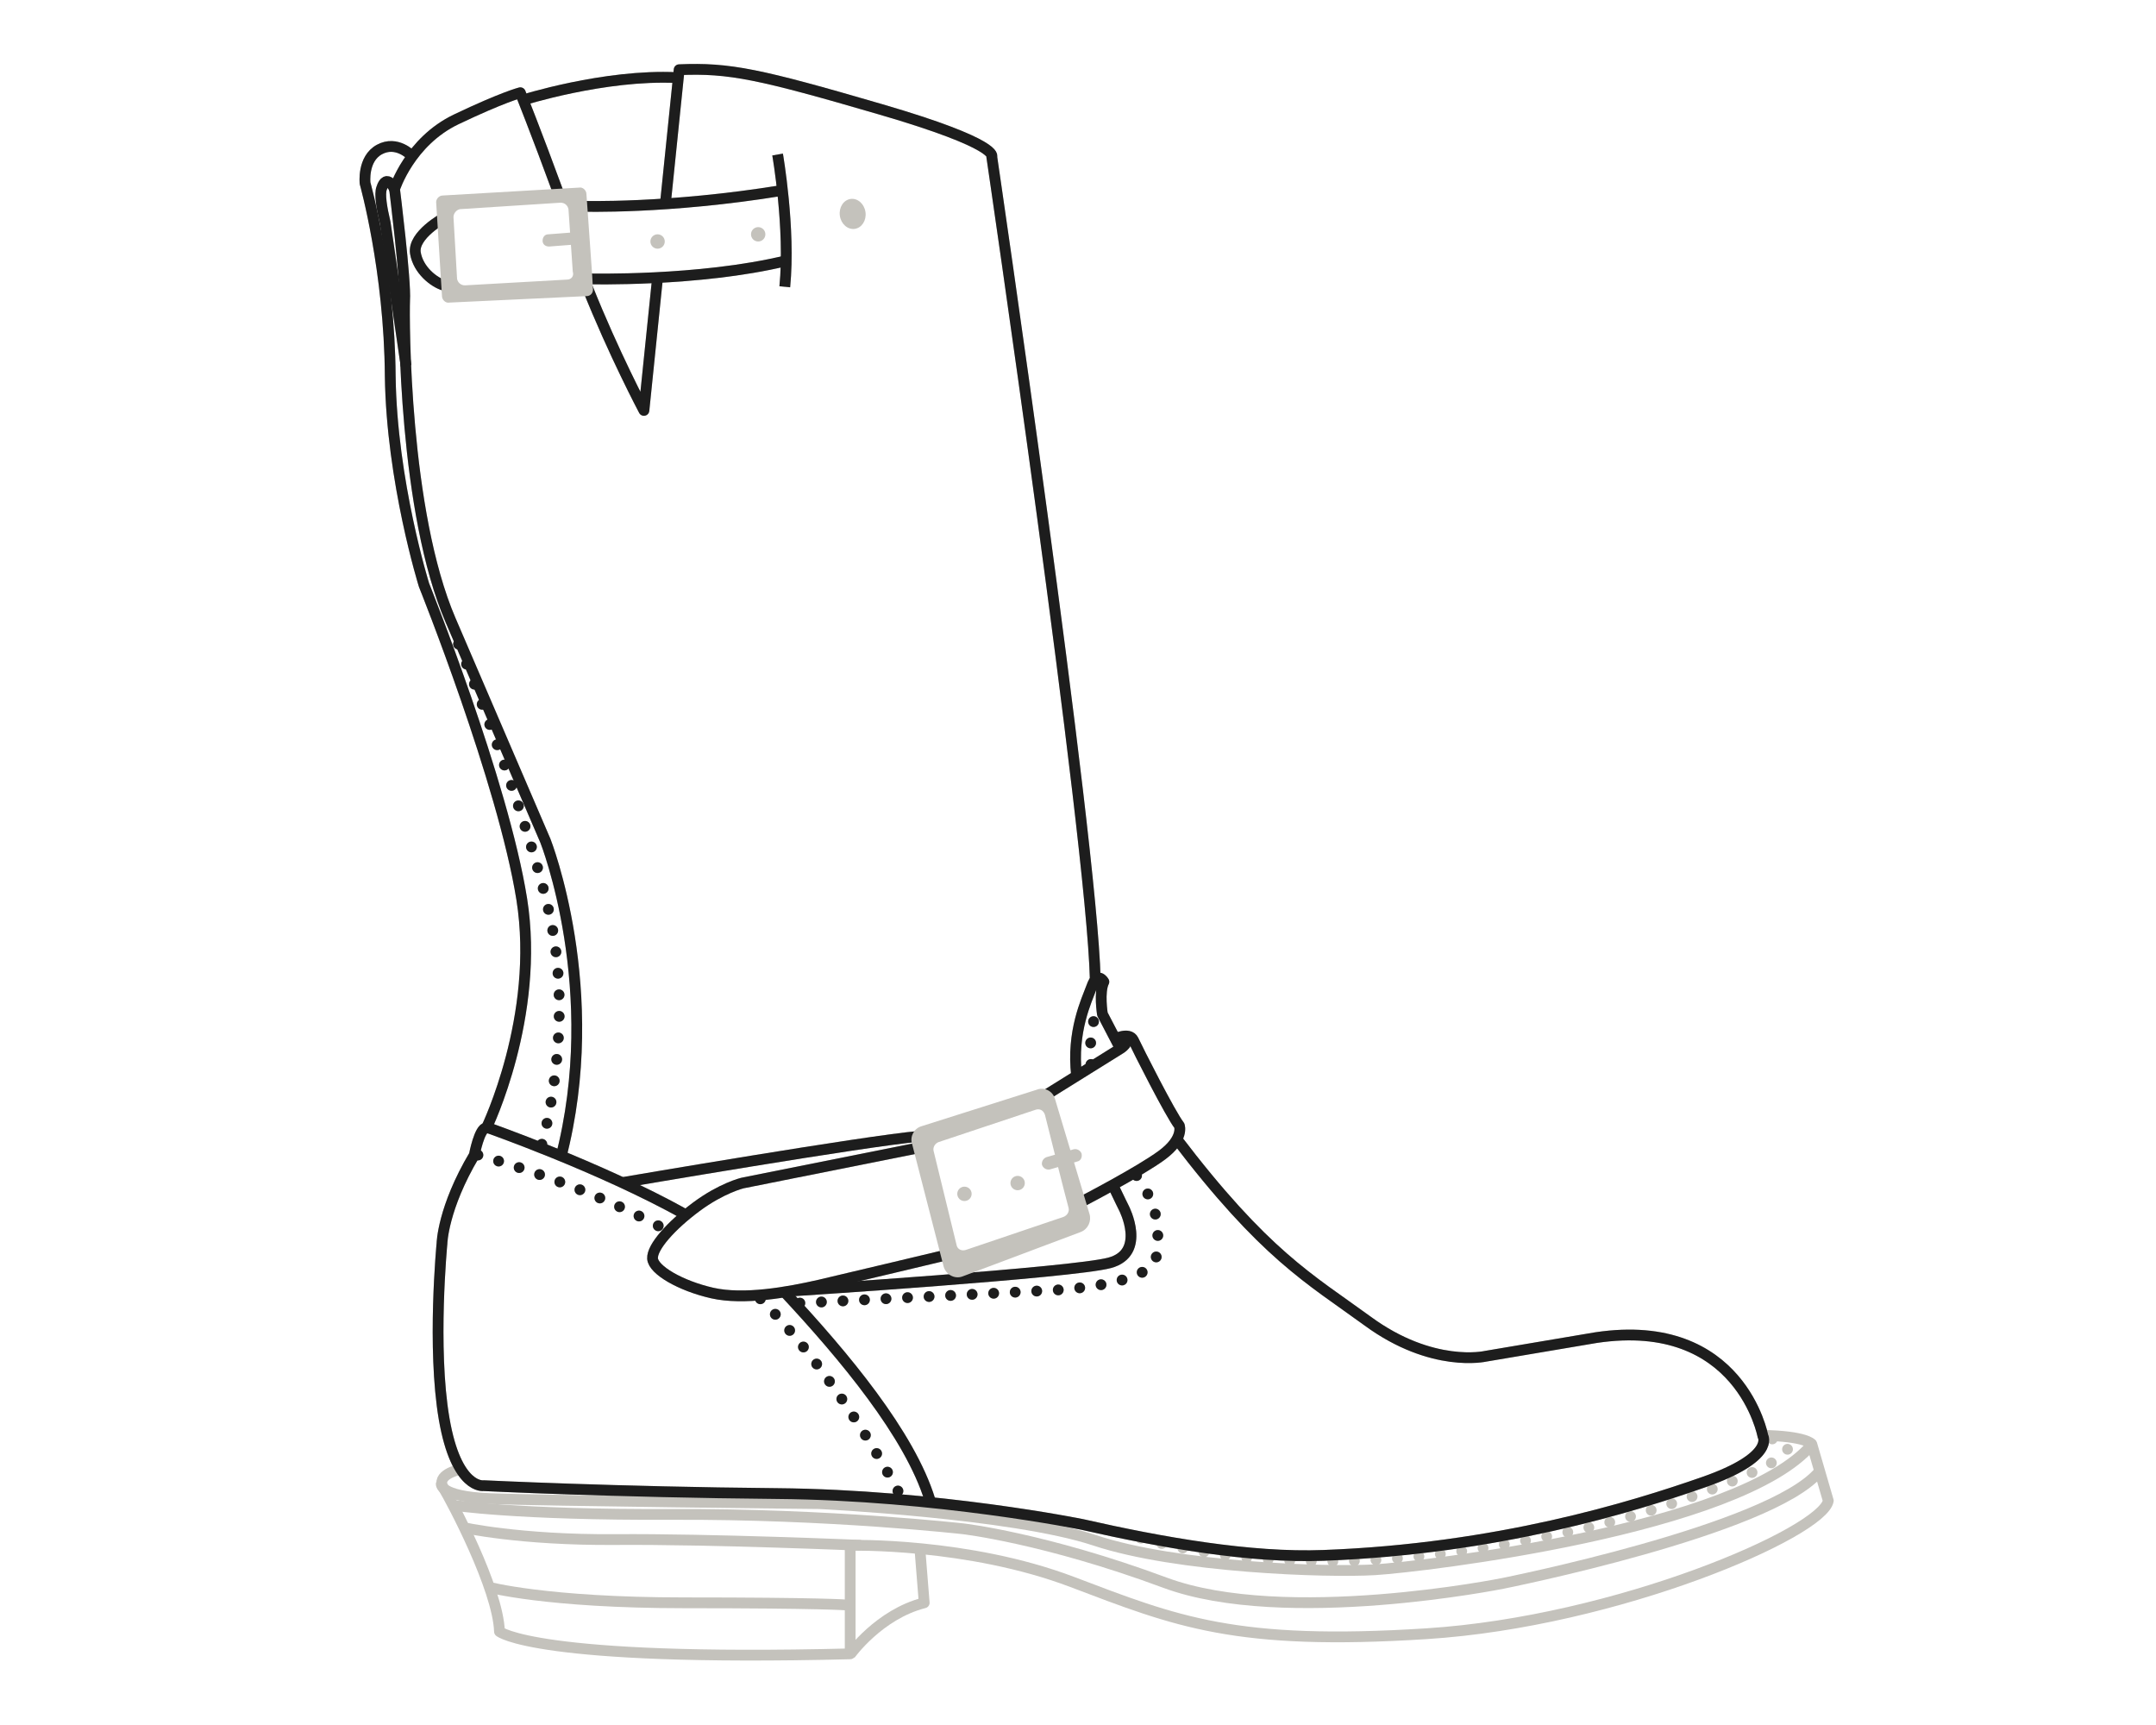 <svg xml:space="preserve" style="enable-background:new 0 0 300 240;" viewBox="0 0 300 240" y="0px" x="0px" xmlns:xlink="http://www.w3.org/1999/xlink" xmlns="http://www.w3.org/2000/svg" id="Layer_3" version="1.1">
<style type="text/css">
	.st0{fill:none;stroke:#C4C2BC;stroke-width:1.5;stroke-linejoin:round;stroke-miterlimit:10;}
	.st1{fill:none;stroke:#C4C2BC;stroke-width:1.5;stroke-linecap:round;stroke-linejoin:round;stroke-dasharray:0,3;}
	.st2{fill:none;stroke:#1D1D1D;stroke-width:1.5;stroke-linejoin:round;stroke-miterlimit:10;}
	.st3{fill:none;stroke:#1D1D1D;stroke-width:1.5;stroke-linecap:round;stroke-linejoin:round;stroke-dasharray:0,3;}
	.st4{fill:#C4C2BC;}
</style>
<g id="Base">
	<path d="M54.9,26.3c0,0-1.1-2.3-1.8-0.1c-0.3,0.8,0,2.7,0.5,4.8l2.9,19.9" class="st0"></path>
	<path d="M108.2,21.5c0,0,1.8,10.3,1,18.4" class="st0"></path>
	<path d="M72.5,14c0,0,11.6-3.7,21.7-3.2" class="st0"></path>
	<path d="M155,144.6c0,0,2.1-1.1,2.7,0.1c0.6,1.3,5.2,10.4,6.4,11.9c0,0,0.7,1.8-2.4,4.1c-3.1,2.3-11.2,6.5-11.2,6.5" class="st0"></path>
	<path d="M75.4,159.2c0,0,4.7-16.2,1-32.3s-13.3-39-13.3-39" class="st1"></path>
	<path d="M111.3,181.3l33.5-1.7c0,0,15.5-0.4,16.1-4.8c0.6-4.4,0-7.5-3-11.6" class="st1"></path>
	<path d="M86.8,164.5c0,0,33.9-5.8,41.1-6.4" class="st0"></path>
	<path d="M145.3,152.5l10.6-6.6c0,0,1.5-0.9,0.5-1.6" class="st0"></path>
	<path d="M127.8,159.7l-24.5,4.9c0,0-2.9,0.7-6.4,3.3s-6.2,5.6-6.1,7.2c0.1,1.6,3.9,3.8,8.3,4.8s10.5-0.1,14.9-1.1
		c4.3-1,17.7-4.2,17.7-4.2" class="st0"></path>
	<path d="M151.8,148.1c0,0-0.5-5.4,1.2-8.1" class="st1"></path>
	<path d="M163.6,158.3c12.4,16.3,18.6,19.6,26.7,25.5c9,6.6,16.4,4.9,16.4,4.9l15.4-2.6c20.1-3,23.2,13.7,23.2,13.7
		s1.8,2.9-8.2,6.4s-28.8,9.3-52.9,10.2c-10.2,0.4-22.6-1.8-33.6-4.3c0,0-20.1-4.1-42.5-4.3s-40.8-1.1-40.8-1.1s-3.8,0.6-5.5-9.3
		c-1.7-9.9-0.3-24.4-0.3-24.4s0.1-4.9,4.5-12.3c0,0,0.7-3.8,1.7-3.8c0,0,7.5-15.5,4.9-31.8S59,81.4,59,81.4S54.5,67,54.3,52.3
		c-0.1-14.7-3.5-26.8-3.5-26.8s-0.4-3.4,2-4.7c2.4-1.3,4.4,0.8,4.4,0.8" class="st0"></path>
	<path d="M149.8,149.6c-0.7-6.1,1.4-10.4,2.1-12.3c0.8-2.3,1.7-0.7,1.7-0.7c-0.7,1.4-0.2,4.5-0.2,4.5l2.5,4.8" class="st0"></path>
	<path d="M110.3,179.6c0,0,38.9-2.5,44.1-3.9c5.2-1.4,2-7.6,2-7.6s-0.6-1.2-1.6-3.3" class="st0"></path>
	<path d="M63.8,204.5c0,0-3.2,0.7-2.1,2.5c1.1,1.8,7.6,14,7.8,20c0,0,4.9,4.2,48.8,3.1V215c0,0,16.4-0.4,30.9,5.1
		s22.7,8.9,49.3,7.2s55.1-14.1,55.9-18.5l-2.3-7.9c0,0-0.8-1.1-6.9-1.2" class="st0"></path>
	<path d="M61.4,206.4c0,0-0.4,1.8,6.7,2.1s45.9,0.7,45.9,0.7s26.8,1.3,38.3,5.1c11.4,3.8,32.3,4.5,39,4.1
		c6.6-0.4,50.8-5.6,60.8-17.4" class="st0"></path>
	<path d="M62.9,209.4c0,0,8.8,1.4,30.6,1.3c21.9-0.1,40.5,2,40.5,2s11.4,1.3,28.1,7.5s47,0.1,47,0.1s37.1-7.4,44-15.5" class="st0"></path>
	<path d="M67.9,220.8c0,0,8.1,2.2,27.3,2.2s22.6,0.3,22.6,0.3" class="st0"></path>
	<path d="M64.3,212.5c0,0,8,1.8,21.3,1.7s34.2,0.8,34.2,0.8" class="st0"></path>
	<path d="M118.3,230.2c0,0,4-5.6,10.3-7.2l-0.6-7.5" class="st0"></path>
	<path d="M77.8,27.1c-3.3-9-5.4-14.2-5.4-14.2s-2.4,0.6-8.9,3.7s-8.6,9.7-8.6,9.7s1.6,12.8,1.4,15.5
		c-0.1,2.7-0.1,29.4,6.4,44.5S75.9,117,75.9,117s8.2,20.8,2.1,44.2" class="st0"></path>
	<path d="M80.9,28.7c0,0,12,0.4,27.9-2.2" class="st0"></path>
	<path d="M81.9,38.8c0,0,15.3,0.4,27.4-2.5" class="st0"></path>
	<path d="M246.6,200.2c0,0,3.3,0.1,1.8,2s-16.5,8.1-29.9,10.9c-13.5,2.8-37,7.4-60.9,0.6" class="st1"></path>
	<path d="M91.5,38.6l-1.9,18.5c0,0-4.2-7.9-7.9-17.2" class="st0"></path>
	<path d="M152.4,136.2C151.9,116.4,138,21.8,138,21.8s1.3-1.7-15.5-6.6s-21-5.8-28-5.5l-1.9,18.5" class="st0"></path>
	<path d="M61.8,30.3c0,0-4.4,2.4-4,4.9c0.4,2.4,2.6,4.1,4,4.5" class="st0"></path>
	<path d="M109.2,179.8c8.3,8.9,17.4,19.8,20.2,28.9" class="st0"></path>
	<path d="M67.6,156.8c0,0,15.8,5.5,27.8,12.2" class="st0"></path>
	<path d="M105.8,180.7c11.1,11,19.6,27.6,19.6,27.6" class="st1"></path>
	<path d="M66.5,160.7c0,0,14,3.7,26.3,10.5" class="st1"></path>
</g>
<g id="Upper">
	<path d="M54.9,26.3c0,0-1.1-2.3-1.8-0.1c-0.3,0.8,0,2.7,0.5,4.8l2.9,19.9" class="st2"></path>
	<path d="M108.2,21.5c0,0,1.8,10.3,1,18.4" class="st2"></path>
	<path d="M72.5,14c0,0,11.6-3.7,21.7-3.2" class="st2"></path>
	<path d="M155,144.6c0,0,2.1-1.1,2.7,0.1c0.6,1.3,5.2,10.4,6.4,11.9c0,0,0.7,1.8-2.4,4.1c-3.1,2.3-11.2,6.5-11.2,6.5" class="st2"></path>
	<path d="M75.4,159.2c0,0,4.7-16.2,1-32.3s-13.3-39-13.3-39" class="st3"></path>
	<path d="M111.3,181.3l33.5-1.7c0,0,15.5-0.4,16.1-4.8c0.6-4.4,0-7.5-3-11.6" class="st3"></path>
	<path d="M86.8,164.5c0,0,33.9-5.8,41.1-6.4" class="st2"></path>
	<path d="M145.3,152.5l10.6-6.6c0,0,1.5-0.9,0.5-1.6" class="st2"></path>
	<path d="M127.8,159.7l-24.5,4.9c0,0-2.9,0.7-6.4,3.3s-6.2,5.6-6.1,7.2c0.1,1.6,3.9,3.8,8.3,4.8s10.5-0.1,14.9-1.1
		c4.3-1,17.7-4.2,17.7-4.2" class="st2"></path>
	<path d="M151.8,148.1c0,0-0.5-5.4,1.2-8.1" class="st3"></path>
	<path d="M163.6,158.3c12.4,16.3,18.6,19.6,26.7,25.5c9,6.6,16.4,4.9,16.4,4.9l15.4-2.6c20.1-3,23.2,13.7,23.2,13.7
		s1.8,2.9-8.2,6.4s-28.8,9.3-52.9,10.2c-10.2,0.4-22.6-1.8-33.6-4.3c0,0-20.1-4.1-42.5-4.3s-40.8-1.1-40.8-1.1s-3.8,0.6-5.5-9.3
		c-1.7-9.9-0.3-24.4-0.3-24.4s0.1-4.9,4.5-12.3c0,0,0.7-3.8,1.7-3.8c0,0,7.5-15.5,4.9-31.8S59,81.4,59,81.4S54.5,67,54.3,52.3
		c-0.1-14.7-3.5-26.8-3.5-26.8s-0.4-3.4,2-4.7c2.4-1.3,4.4,0.8,4.4,0.8" class="st2"></path>
	<path d="M149.8,149.6c-0.7-6.1,1.4-10.4,2.1-12.3c0.8-2.3,1.7-0.7,1.7-0.7c-0.7,1.4-0.2,4.5-0.2,4.5l2.5,4.8" class="st2"></path>
	<path d="M110.3,179.6c0,0,38.9-2.5,44.1-3.9c5.2-1.4,2-7.6,2-7.6s-0.6-1.2-1.6-3.3" class="st2"></path>
	<path d="M77.8,27.1c-3.3-9-5.4-14.2-5.4-14.2s-2.4,0.6-8.9,3.7s-8.6,9.7-8.6,9.7s1.6,12.8,1.4,15.5
		c-0.1,2.7-0.1,29.4,6.4,44.5S75.9,117,75.9,117s8.2,20.8,2.1,44.2" class="st2"></path>
	<path d="M80.9,28.7c0,0,12,0.4,27.9-2.2" class="st2"></path>
	<path d="M81.9,38.8c0,0,15.3,0.4,27.4-2.5" class="st2"></path>
	<path d="M91.5,38.6l-1.9,18.5c0,0-4.2-7.9-7.9-17.2" class="st2"></path>
	<path d="M152.4,136.2C151.9,116.4,138,21.8,138,21.8s1.3-1.7-15.5-6.6s-21-5.8-28-5.5l-1.9,18.5" class="st2"></path>
	<path d="M61.8,30.3c0,0-4.4,2.4-4,4.9c0.4,2.4,2.6,4.1,4,4.5" class="st2"></path>
	<path d="M109.2,179.8c8.3,8.9,17.4,19.8,20.2,28.9" class="st2"></path>
	<path d="M67.6,156.8c0,0,15.8,5.5,27.8,12.2" class="st2"></path>
	<path d="M105.8,180.7c11.1,11,19.6,27.6,19.6,27.6" class="st3"></path>
	<path d="M66.5,160.7c0,0,14,3.7,26.3,10.5" class="st3"></path>
</g>
<g id="Hardware">
	<circle r="1" cy="164.6" cx="141.6" class="st4"></circle>
	<circle r="1" cy="166.1" cx="134.2" class="st4"></circle>
	<path d="M151.6,168.9l-4.8-16c-0.3-1.1-1.5-1.7-2.5-1.3l-16.1,5.1c-1,0.3-1.6,1.4-1.3,2.4l4.4,17.1
		c0.3,1.1,1.5,1.8,2.6,1.4l16.5-6.2C151.4,171,151.9,169.9,151.6,168.9z M148,169.3l-13.6,4.6c-0.6,0.2-1.2-0.1-1.3-0.7l-3.2-13.1
		c-0.1-0.5,0.2-1,0.7-1.2l13.5-4.5c0.6-0.2,1.1,0.1,1.3,0.7c0.7,2.8,2.6,10.4,3.3,13C148.8,168.6,148.5,169.1,148,169.3z" class="st4"></path>
	<path d="M149.9,161.6l-3.8,1.1c-0.4,0.1-0.9-0.1-1.1-0.6l0,0c-0.1-0.4,0.1-0.9,0.6-1.1l3.8-1.1
		c0.4-0.1,0.9,0.1,1.1,0.6l0,0C150.6,161,150.4,161.5,149.9,161.6z" class="st4"></path>
	<path d="M82.4,38.3l-0.7-9.9L81.6,27c0-0.5-0.5-1-1-0.9c-3.5,0.2-15.5,0.9-19,1.1c-0.5,0-1,0.5-0.9,1.1l0.8,12.9
		c0,0.5,0.5,1,1,0.9l19.1-0.9c0.6,0,1-0.5,0.9-1.1L82.4,38.3z M78.9,38.9l-14.2,0.8c-0.6,0-1-0.4-1.1-0.9l-0.5-8.6
		c0-0.5,0.4-1,0.9-1.1l14-0.9c0.6,0,1,0.4,1.1,0.9l0.6,8.7C79.9,38.4,79.5,38.9,78.9,38.9z" class="st4"></path>
	<path d="M80.3,34l-3.9,0.3c-0.5,0-0.9-0.3-0.9-0.8l0,0c0-0.5,0.3-0.9,0.8-0.9l3.9-0.3c0.5,0,0.9,0.3,0.9,0.8l0,0
		C81.1,33.6,80.8,34,80.3,34z" class="st4"></path>
	<circle r="1" cy="33.6" cx="91.5" class="st4"></circle>
	<circle r="1" cy="32.6" cx="105.5" class="st4"></circle>
	<ellipse ry="2.1" rx="1.8" cy="29.7" cx="118.6" class="st4" transform="matrix(0.991 -0.137 0.137 0.991 -2.956 16.577)"></ellipse>
</g>
</svg>

